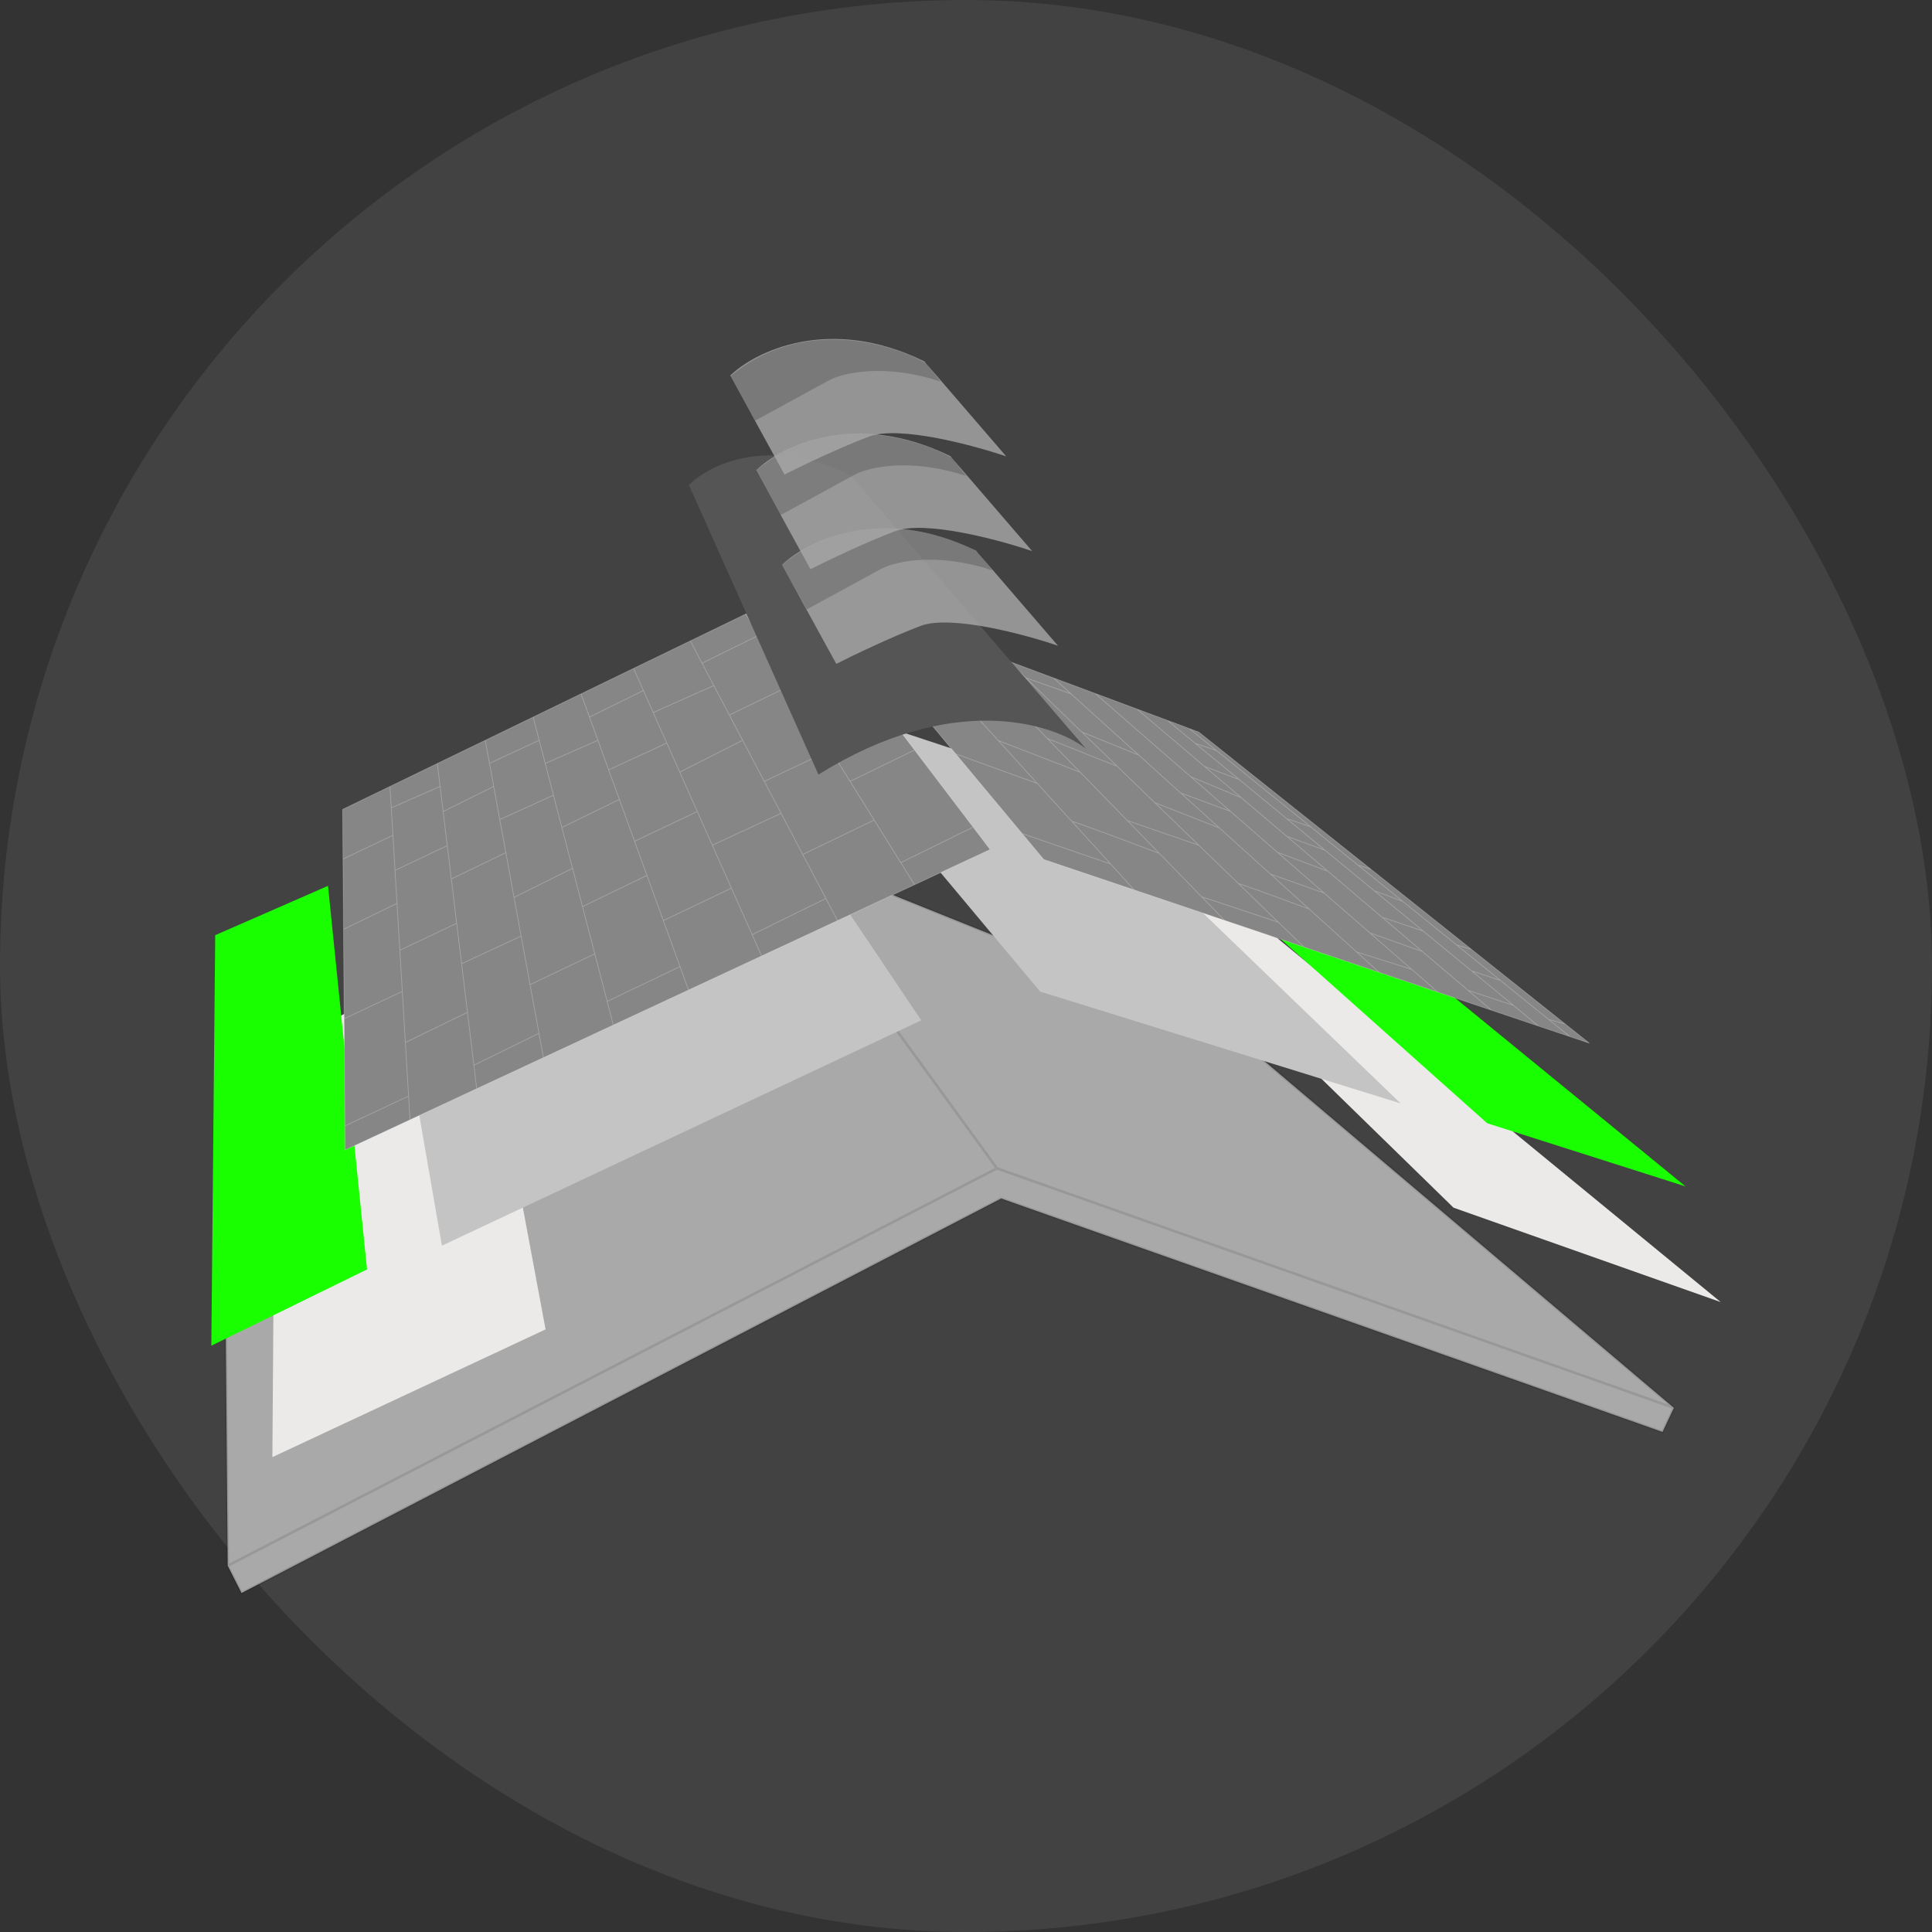 <svg width="64" height="64" viewBox="0 0 64 64" fill="none" xmlns="http://www.w3.org/2000/svg">
<rect x="0" y="0" width="64" height="64" fill="#333333" stroke="none"/>
<rect width="64" height="64" rx="32" fill="#424242"/>
<path d="M7.425 37.845L25.15 27.866L40.641 34.096L55.45 46.637L55.074 47.436L33.166 39.702L8.001 52.772L7.543 51.867L7.425 37.845Z" fill="#A9A9A9"/>
<path d="M7.543 51.867L33.025 38.703M7.543 51.867L7.425 37.845L25.15 27.866M7.543 51.867L8.001 52.772L33.166 39.702L55.074 47.436L55.45 46.637M33.025 38.703L25.15 27.866M33.025 38.703L55.45 46.637M25.15 27.866L40.641 34.096L55.45 46.637" stroke="black" stroke-opacity="0.1" stroke-width="0.085"/>
<path d="M18.073 44.038L9.023 48.269L9.117 34.834L15.687 31.25L18.073 44.038Z" fill="#EBEAE9"/>
<path d="M57.001 43.133L48.15 40.006L36.926 29.052L42.309 31.073L57.001 43.133Z" fill="#EBEAE9"/>
<path d="M12.159 42.051L7 44.578L7.129 30.979L10.866 29.345L12.159 42.051Z" fill="#19FF00"/>
<path d="M55.835 39.301L49.265 37.209L36.853 26.137L41.096 27.253L55.835 39.301Z" fill="#19FF00"/>
<path d="M30.518 33.8L14.639 41.264L12.382 28.264L23.489 23.34L30.518 33.8Z" fill="#C4C4C4"/>
<path d="M26.263 23.058L34.456 32.848L46.397 36.551L35.584 26.137L26.263 23.058Z" fill="#C4C4C4"/>
<path d="M32.799 28.141L30.296 29.307L27.745 30.495L25.23 31.667L22.809 32.795L20.317 33.956L18.002 35.035L15.792 36.064L13.582 37.094L11.431 38.096L11.426 37.297L11.4 33.747L11.378 30.785L11.361 28.458L11.349 26.812L12.918 26.052L14.487 25.291L16.074 24.523L17.661 23.753L19.247 22.984L20.987 22.141L22.868 21.23L24.701 20.341L26.288 19.572L27.306 20.912L28.628 22.652L30.296 24.846L32.237 27.4L32.799 28.141Z" fill="#868686"/>
<path d="M52.651 34.558L52.005 34.34L50.97 33.992L49.407 33.465L47.632 32.868L45.693 32.215L43.201 31.375L40.568 30.489L37.571 29.479L34.574 28.47L33.859 27.612L31.659 24.973L30.214 23.239L28.911 21.676L27.716 20.242L27.158 19.572L29.273 20.361L31.506 21.193L33.41 21.902L34.891 22.454L36.278 22.971L37.665 23.488L38.67 23.862L39.393 24.132L39.71 24.25L45.421 28.799L48.746 31.448L51.852 33.921L52.651 34.558Z" fill="#868686"/>
<path d="M30.296 29.307L32.799 28.141L32.237 27.4M30.296 29.307L27.745 30.495M30.296 29.307L29.839 28.576M24.701 20.341L26.288 19.572L27.306 20.912M24.701 20.341L22.868 21.23M24.701 20.341L25.138 21.041M22.868 21.23L20.987 22.141M22.868 21.23L23.257 21.97M27.745 30.495L25.23 31.667M27.745 30.495L27.36 29.763M25.23 31.667L22.809 32.795M25.23 31.667L24.916 30.961M20.987 22.141L19.247 22.984M20.987 22.141L21.314 22.875M19.247 22.984L17.661 23.753M19.247 22.984L19.527 23.753M22.809 32.795L20.317 33.956M22.809 32.795L22.527 32.019M20.317 33.956L18.002 35.035M20.317 33.956L20.113 33.171M17.661 23.753L16.074 24.523M17.661 23.753L17.861 24.523M16.074 24.523L14.487 25.291M16.074 24.523L16.214 25.287M18.002 35.035L15.792 36.064M18.002 35.035L17.854 34.229M15.792 36.064L13.582 37.094M15.792 36.064L15.698 35.287M14.487 25.291L12.918 26.052M14.487 25.291L14.579 26.052M12.918 26.052L11.349 26.812L11.361 28.458M12.918 26.052L12.961 26.762M13.582 37.094L11.431 38.096L11.426 37.297M13.582 37.094L13.535 36.309M11.426 37.297L13.535 36.309M11.426 37.297L11.4 33.747M13.535 36.309L13.428 34.535M11.4 33.747L13.327 32.842M11.4 33.747L11.378 30.785M13.327 32.842L13.428 34.535M13.327 32.842L13.245 31.479M13.428 34.535L15.486 33.535M15.486 33.535L15.291 31.925M15.486 33.535L15.698 35.287M13.245 31.479L15.128 30.585M13.245 31.479L13.151 29.927M15.128 30.585L15.291 31.925M15.128 30.585L14.95 29.116M11.378 30.785L13.151 29.927M11.378 30.785L11.361 28.458M13.151 29.927L13.085 28.834M15.291 31.925L17.263 31.008M17.263 31.008L17.028 29.727M17.263 31.008L17.559 32.619M17.854 34.229L15.698 35.287M17.854 34.229L17.559 32.619M14.95 29.116L16.757 28.246M14.95 29.116L14.817 28.011M16.757 28.246L17.028 29.727M16.757 28.246L16.556 27.149M14.817 28.011L13.085 28.834M14.817 28.011L14.68 26.883M13.085 28.834L13.016 27.67M13.016 27.67L11.361 28.458M13.016 27.67L12.961 26.762M12.961 26.762L14.579 26.052M14.579 26.052L14.68 26.883M14.68 26.883L16.355 26.052M16.355 26.052L16.556 27.149M16.355 26.052L16.214 25.287M17.028 29.727L18.965 28.764M18.965 28.764L18.613 27.412M18.965 28.764L19.296 30.033M16.556 27.149L18.335 26.342M18.335 26.342L18.061 25.291M18.335 26.342L18.613 27.412M16.214 25.287L17.861 24.523M17.861 24.523L18.061 25.291M18.061 25.291L19.806 24.523M19.806 24.523L20.162 25.503M19.806 24.523L19.527 23.753M18.613 27.412L20.518 26.483M20.518 26.483L21.021 27.87M20.518 26.483L20.162 25.503M19.296 30.033L21.431 28.999M19.296 30.033L19.703 31.596M21.431 28.999L21.021 27.87M21.431 28.999L21.974 30.495M21.021 27.87L23.099 26.883M23.099 26.883L22.518 25.578M23.099 26.883L23.596 28M20.162 25.503L22.089 24.614M22.089 24.614L21.638 23.604M22.089 24.614L22.518 25.578M19.527 23.753L21.314 22.875M21.314 22.875L21.638 23.604M21.638 23.604L23.647 22.71M23.647 22.71L23.257 21.97M23.647 22.71L24.16 23.686M23.257 21.97L25.138 21.041M25.138 21.041L25.585 21.758M22.518 25.578L24.601 24.523M24.601 24.523L24.16 23.686M24.601 24.523L25.318 25.884M24.16 23.686L26.18 22.71M26.18 22.71L25.585 21.758M26.18 22.71L26.737 23.604M25.585 21.758L27.306 20.912M27.306 20.912L28.628 22.652M26.737 23.604L28.628 22.652M26.737 23.604L27.512 24.846M28.628 22.652L30.296 24.846M28.16 25.884L30.296 24.846M28.16 25.884L28.959 27.165M28.16 25.884L27.512 24.846M30.296 24.846L32.237 27.4M29.839 28.576L32.237 27.4M29.839 28.576L28.959 27.165M26.592 28.305L28.959 27.165M26.592 28.305L25.875 26.942M26.592 28.305L27.36 29.763M25.318 25.884L27.512 24.846M25.318 25.884L25.875 26.942M23.596 28L25.875 26.942M23.596 28L24.23 29.422M24.916 30.961L27.36 29.763M24.916 30.961L24.23 29.422M21.974 30.495L24.23 29.422M21.974 30.495L22.527 32.019M17.559 32.619L19.703 31.596M19.703 31.596L20.113 33.171M20.113 33.171L22.527 32.019M52.005 34.34L52.651 34.558L51.852 33.921M52.005 34.34L50.97 33.992M52.005 34.34L51.299 33.769M39.393 24.132L39.71 24.25L45.421 28.799M39.393 24.132L38.67 23.862M39.393 24.132L40.298 24.864M38.67 23.862L37.665 23.488M38.67 23.862L39.593 24.623M50.97 33.992L49.407 33.465M50.97 33.992L50.136 33.305M49.407 33.465L47.632 32.868M49.407 33.465L48.632 32.807M37.665 23.488L36.278 22.971M37.665 23.488L39.898 25.386M36.278 22.971L34.891 22.454M36.278 22.971L39.44 25.727M47.632 32.868L45.693 32.215M47.632 32.868L46.763 32.11M45.693 32.215L43.201 31.375M45.693 32.215L44.941 31.535M34.891 22.454L33.41 21.902M34.891 22.454L35.479 22.985M33.41 21.902L31.506 21.193M33.41 21.902L33.981 22.454M43.201 31.375L40.568 30.489M43.201 31.375L42.348 30.55M40.568 30.489L37.571 29.479M40.568 30.489L39.803 29.704M31.506 21.193L29.273 20.361M31.506 21.193L32.736 22.454M29.273 20.361L27.158 19.572L27.716 20.242M29.273 20.361L29.708 20.839M37.571 29.479L34.574 28.47L33.859 27.612M37.571 29.479L36.792 28.622M51.299 33.769L51.852 33.921M51.299 33.769L49.703 32.478M51.852 33.921L48.746 31.448M48.632 32.807L50.136 33.305M48.632 32.807L47.115 31.518M50.136 33.305L48.746 32.16M48.746 32.16L49.703 32.478M48.746 32.16L47.15 30.846M49.703 32.478L48.251 31.302M48.251 31.302L48.746 31.448M48.251 31.302L46.469 29.859M48.746 31.448L45.421 28.799M44.984 28.658L45.421 28.799M44.984 28.658L43.413 27.386M44.984 28.658L46.469 29.859M39.593 24.623L40.298 24.864M39.593 24.623L41.053 25.825M40.298 24.864L43.413 27.386M42.625 27.12L43.413 27.386M42.625 27.12L41.053 25.825M42.625 27.12L43.893 28.164M39.898 25.386L41.053 25.825M39.898 25.386L41.121 26.425M39.44 25.727L41.121 26.425M39.44 25.727L40.757 26.875M41.121 26.425L42.625 27.703M39.111 26.267L40.757 26.875M39.111 26.267L40.392 27.425M39.111 26.267L37.724 25.014M40.757 26.875L42.312 28.23M42.625 27.703L43.893 28.164M42.625 27.703L43.989 28.861M43.893 28.164L45.522 29.505M45.775 30.379L47.15 30.846M45.775 30.379L47.115 31.518M45.775 30.379L43.989 28.861M47.15 30.846L45.522 29.505M45.522 29.505L46.469 29.859M45.378 30.903L47.115 31.518M45.378 30.903L46.763 32.11M45.378 30.903L43.868 29.586M44.941 31.535L46.763 32.11M44.941 31.535L43.366 30.112M39.803 29.704L42.348 30.55M39.803 29.704L38.406 28.27M42.348 30.55L41.024 29.269M41.024 29.269C41.073 29.269 42.606 29.831 43.366 30.112M41.024 29.269L39.71 27.998M43.366 30.112L42.085 28.954M42.085 28.954L43.868 29.586M42.085 28.954L40.392 27.425M43.868 29.586L42.312 28.23M42.312 28.23L43.989 28.861M33.859 27.612L36.792 28.622M33.859 27.612L31.659 24.973M36.792 28.622L35.508 27.212M35.508 27.212C35.541 27.193 37.454 27.91 38.406 28.27M35.508 27.212L34.364 25.954M38.406 28.27L37.348 27.185M37.348 27.185L39.71 27.998M37.348 27.185L35.785 25.581M39.71 27.998L38.254 26.589M38.254 26.589L40.392 27.425M38.254 26.589L37.011 25.386M35.833 24.246L37.724 25.014M35.833 24.246L37.011 25.386M35.833 24.246L33.981 22.454M37.724 25.014L35.479 22.985M34.693 24.462L37.011 25.386M34.693 24.462L35.785 25.581M34.693 24.462L33.501 23.239M31.659 24.973L34.364 25.954M31.659 24.973L30.214 23.239M34.364 25.954L33.07 24.532M33.07 24.532L35.785 25.581M33.07 24.532L32.46 23.862M30.296 21.484L32.736 22.454M30.296 21.484L30.977 22.233M30.296 21.484L29.708 20.839M32.736 22.454L33.501 23.239M31.059 22.323L33.501 23.239M31.059 22.323L32.46 23.862M31.059 22.323L30.977 22.233M33.981 22.454L35.479 22.985M30.214 23.239L32.46 23.862M30.214 23.239L28.911 21.676M28.911 21.676L30.977 22.233M28.911 21.676L27.716 20.242M27.716 20.242L29.708 20.839" stroke="white" stroke-opacity="0.25" stroke-width="0.024"/>
<path d="M22.822 16.068L27.112 25.659C31.522 22.904 34.858 23.939 35.974 24.801L28.182 15.751C25.455 14.406 23.473 15.402 22.822 16.068Z" fill="#555555"/>
<g opacity="0.8">
<path d="M25.904 18.712L27.703 21.991C28.22 21.729 29.503 21.109 30.5 20.733C31.497 20.357 33.948 21.015 35.048 21.392L32.334 18.242C29.183 16.7 26.735 17.913 25.904 18.712Z" fill="#A9A9A9"/>
<path d="M29.207 18.835L26.727 20.187L25.904 18.717C28.255 16.743 31.217 17.613 32.404 18.294L32.874 18.894C31.041 18.283 29.665 18.6 29.207 18.835Z" fill="black" fill-opacity="0.2"/>
</g>
<g opacity="0.8">
<path d="M25.049 15.577L26.847 18.856C27.364 18.594 28.648 17.975 29.645 17.599C30.641 17.223 33.092 17.881 34.193 18.257L31.478 15.107C28.328 13.565 25.879 14.778 25.049 15.577Z" fill="#A9A9A9"/>
<path d="M28.34 15.71L25.86 17.062L25.037 15.592C27.388 13.618 30.35 14.488 31.537 15.169L32.007 15.769C30.173 15.158 28.798 15.475 28.34 15.71Z" fill="black" fill-opacity="0.2"/>
</g>
<g opacity="0.8">
<path d="M24.189 12.44L25.988 15.72C26.505 15.457 27.788 14.838 28.785 14.462C29.782 14.086 32.233 14.744 33.334 15.12L30.619 11.97C27.469 10.428 25.02 11.641 24.189 12.44Z" fill="#A9A9A9"/>
<path d="M27.492 12.583L25.012 13.935L24.189 12.466C26.54 10.491 29.502 11.361 30.689 12.042L31.159 12.642C29.326 12.031 27.951 12.348 27.492 12.583Z" fill="black" fill-opacity="0.2"/>
</g>
</svg>
